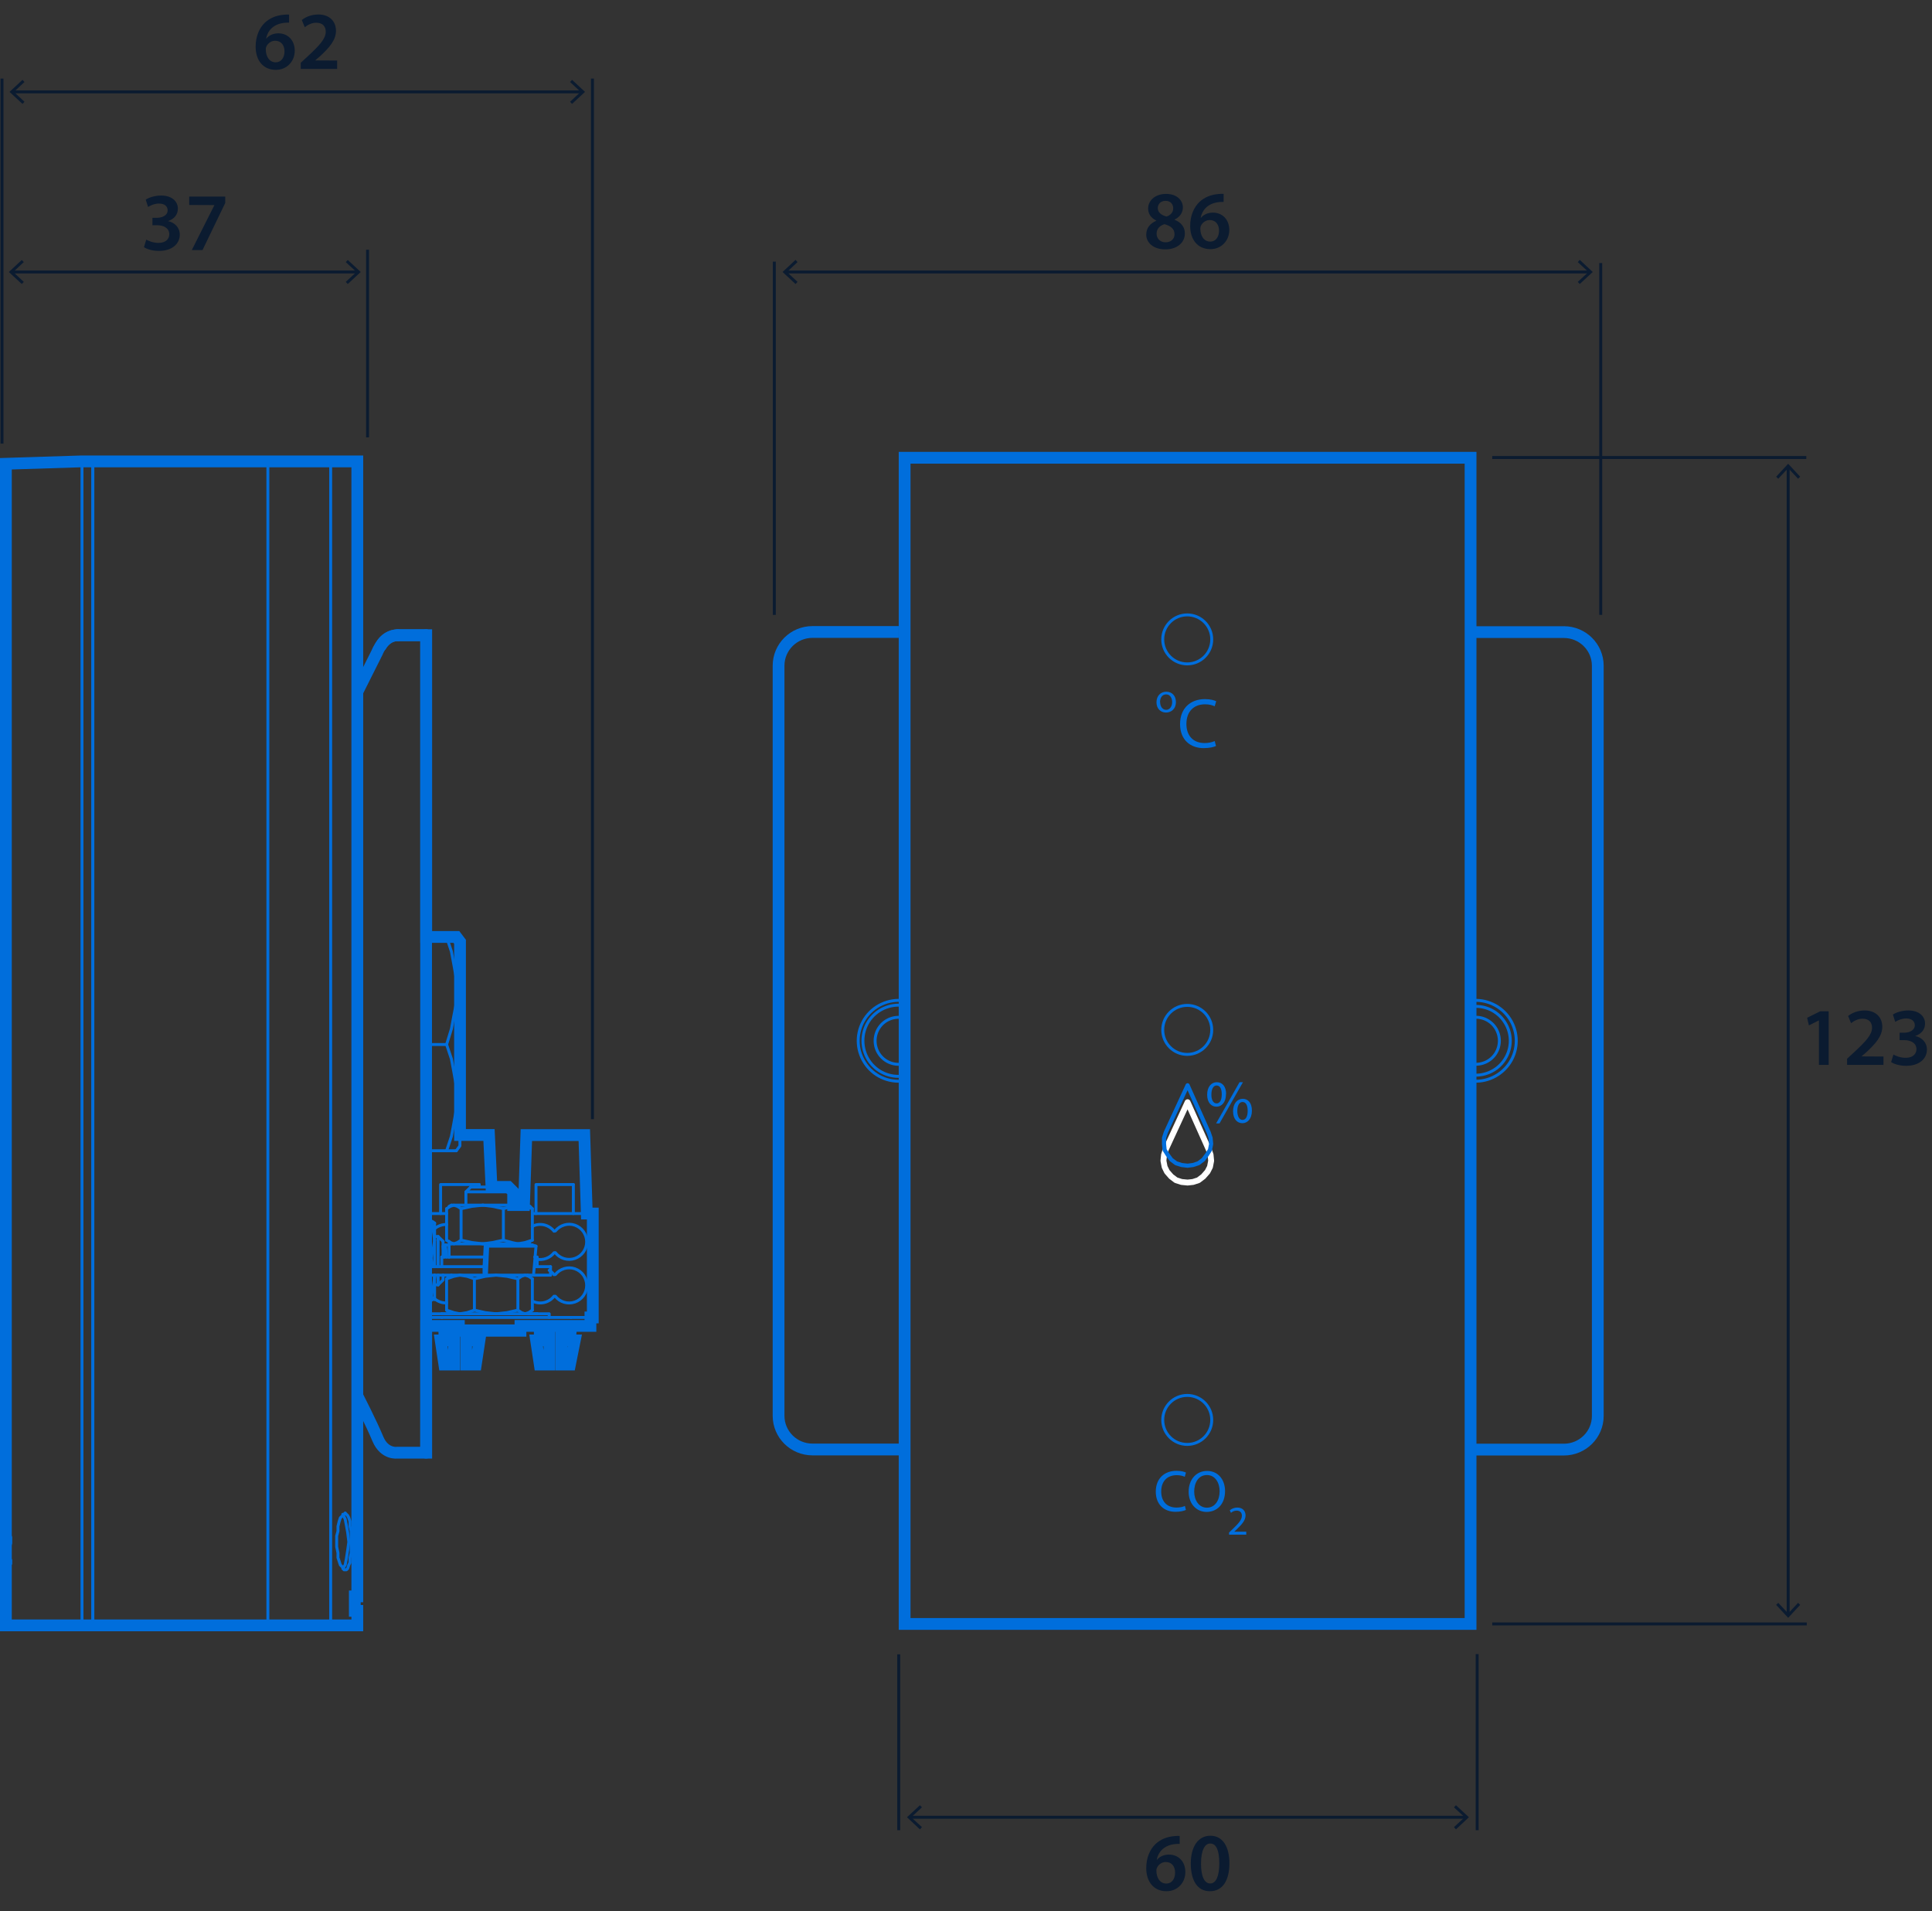 <?xml version='1.0' encoding='UTF-8'?>
<svg xmlns="http://www.w3.org/2000/svg" id="ARTWORK" viewBox="0 0 164 162.23" width="164" height="162.23">
  <rect x="0" y="0" width="164" height="162.23" fill="#333333" stroke="none"/>
  <defs>
    <style>.cls-1,.cls-2,.cls-3,.cls-4,.cls-5,.cls-6{fill:none;}.cls-1,.cls-2,.cls-4,.cls-5{stroke-linecap:round;stroke-linejoin:round;}.cls-1,.cls-2,.cls-4,.cls-6{stroke:#006edc;}.cls-2{stroke-width:.35px;}.cls-3{stroke:#0b1b30;stroke-miterlimit:3.86;}.cls-3,.cls-4{stroke-width:.25px;}.cls-7{fill:#006edc;}.cls-8{fill:#0b1b30;}.cls-5{stroke:#fff;stroke-width:.5px;}.cls-6{stroke-miterlimit:10;}</style>
  </defs>
  <path class="cls-6" d="m30.33,58.74l1.69-3.37s.54-1.45,1.75-1.45c.87,0,2.41,0,2.41,0v25.62h2.56l.31.41v16.4h2.46l.21,4.41h1.43l.41.41v1.13h.92l.2-5.94h4.92l.21,6.66h.51v8.82h-.2v.72h-1.64l-.1,1.23h.41l-.41,2.05h-.72v-3.28h-1.02v3.28h-.82l-.31-2.05h.31v-1.23h-1.64v.41h-3.79v.82h.31l-.31,2.05h-.82v-2.87h-.62v-.41h-.41v3.28h-.82l-.31-2.05h.31v-1.23h-1.54v10.76h-2.46s-1.08.17-1.64-1.16c-.56-1.35-1.74-3.65-1.74-3.65"/>
  <polygon class="cls-6" points="30.33 137.98 .5 137.98 .5 39.37 6.85 39.17 30.33 39.17 30.33 135.52 30.12 135.52 30.12 136.75 30.33 136.75 30.33 137.98"/>
  <path class="cls-6" d="m124.84,53.66h7.91c1.59,0,2.88,1.28,2.88,2.86v63.68c0,1.58-1.29,2.86-2.88,2.86h-7.92"/>
  <path class="cls-6" d="m76.99,123.05h-8.02c-1.59,0-2.88-1.28-2.88-2.86v-63.68c0-1.58,1.29-2.86,2.88-2.86h7.32"/>
  <polygon class="cls-6" points="124.83 137.86 76.79 137.86 76.79 38.86 124.83 38.86 124.83 122.44 124.83 137.86"/>
  <path class="cls-4" d="m98.7,54.28c0,1.15.93,2.08,2.08,2.08s2.08-.93,2.08-2.08-.93-2.08-2.08-2.08c-1.15,0-2.08.93-2.08,2.08"/>
  <path class="cls-4" d="m98.7,87.43c0,1.15.93,2.08,2.08,2.08s2.08-.93,2.08-2.08-.93-2.08-2.08-2.08c-1.15,0-2.08.93-2.08,2.08"/>
  <path class="cls-4" d="m98.7,120.54c0,1.15.93,2.08,2.08,2.08s2.08-.93,2.08-2.08-.93-2.08-2.08-2.08-2.08.93-2.08,2.08"/>
  <polyline class="cls-5" points="100.81 93.57 102.6 97.57 102.76 98.03 102.81 98.54 102.71 99.06 102.5 99.47 102.14 99.88 101.73 100.19 101.27 100.34 100.81 100.39 100.3 100.34 99.83 100.19 99.42 99.88 99.06 99.47 98.86 99.06 98.76 98.54 98.81 98.03 98.96 97.57 100.81 93.57"/>
  <path class="cls-7" d="m99.82,59.59c0,.62-.43.9-.84.9-.46,0-.81-.33-.81-.87,0-.57.37-.9.84-.9s.81.35.81.87Zm-1.34.02c0,.37.21.65.51.65s.51-.28.51-.66c0-.29-.14-.65-.51-.65s-.52.33-.52.66Z"/>
  <path class="cls-7" d="m103.24,63.32c-.19.1-.58.19-1.07.19-1.14,0-2-.72-2-2.04s.86-2.12,2.11-2.12c.5,0,.82.11.96.18l-.13.43c-.2-.1-.48-.17-.82-.17-.95,0-1.58.61-1.58,1.67,0,.99.57,1.62,1.55,1.62.32,0,.64-.07.85-.17l.11.41Z"/>
  <path class="cls-7" d="m100.67,128.18c-.16.08-.48.16-.89.16-.95,0-1.67-.6-1.67-1.71s.72-1.77,1.76-1.77c.42,0,.69.09.8.15l-.1.36c-.17-.08-.4-.14-.68-.14-.79,0-1.32.5-1.32,1.39,0,.83.48,1.36,1.3,1.36.27,0,.54-.05.71-.14l.09.34Z"/>
  <path class="cls-7" d="m103.99,126.57c0,1.16-.71,1.78-1.57,1.78s-1.52-.69-1.52-1.71c0-1.07.67-1.77,1.57-1.77s1.52.71,1.52,1.71Zm-2.62.05c0,.72.39,1.37,1.08,1.37s1.08-.63,1.08-1.4c0-.67-.35-1.37-1.08-1.37s-1.08.67-1.08,1.41Z"/>
  <path class="cls-7" d="m104.33,130.29v-.19l.24-.23c.58-.55.84-.85.85-1.19,0-.23-.11-.44-.45-.44-.21,0-.38.1-.48.19l-.1-.22c.16-.13.38-.23.64-.23.49,0,.7.33.7.66,0,.42-.3.76-.78,1.22l-.18.17h0s1.02,0,1.02,0v.25h-1.45Z"/>
  <polyline class="cls-2" points="100.81 92.13 98.96 96.13 98.81 96.6 98.81 97.11 98.86 97.62 99.12 98.03 99.42 98.44 99.83 98.75 100.3 98.9 100.81 98.96 101.27 98.9 101.73 98.75 102.14 98.44 102.45 98.03 102.71 97.62 102.81 97.11 102.76 96.6 102.6 96.13 100.81 92.13"/>
  <path class="cls-7" d="m104.07,92.88c0,.71-.38,1.07-.81,1.07s-.79-.34-.79-1.02c0-.68.37-1.06.82-1.06.47,0,.79.36.79,1.01Zm-1.24.03c-.01.43.15.76.44.76.3,0,.44-.32.44-.77,0-.41-.12-.75-.44-.75-.29,0-.44.34-.44.76Zm.4,2.46l1.99-3.5h.29l-1.99,3.5h-.29Zm3.04-1.09c0,.71-.38,1.07-.81,1.07s-.79-.34-.79-1.01c0-.68.37-1.06.82-1.06.47,0,.78.36.78,1.01Zm-1.24.03c0,.43.16.76.44.76.3,0,.44-.32.44-.77,0-.41-.12-.75-.44-.75-.29,0-.44.34-.44.76Z"/>
  <polyline class="cls-1" points="36.17 53.93 36.17 56.39 36.17 120.96 36.17 123.32"/>
  <line class="cls-4" x1="30.33" y1="114.91" x2="30.33" y2="62.33"/>
  <line class="cls-1" x1="36.17" y1="53.93" x2="33.71" y2="53.93"/>
  <line class="cls-4" x1="36.17" y1="123.32" x2="33.71" y2="123.32"/>
  <polyline class="cls-4" points="30.53 118.81 30.33 118.5 30.33 118.09"/>
  <line class="cls-4" x1="30.53" y1="118.81" x2="31.86" y2="121.68"/>
  <line class="cls-4" x1="30.33" y1="118.09" x2="30.33" y2="114.91"/>
  <path class="cls-4" d="m32.34,122.44c.27.54.82.88,1.42.88"/>
  <line class="cls-4" x1="31.86" y1="121.68" x2="32.27" y2="122.4"/>
  <line class="cls-4" x1="30.33" y1="59.15" x2="30.33" y2="62.33"/>
  <polyline class="cls-4" points="30.33 59.15 30.33 58.74 30.53 58.44"/>
  <path class="cls-1" d="m33.76,53.93c-.6,0-1.15.34-1.42.88"/>
  <polyline class="cls-4" points="30.53 58.44 31.86 55.67 32.27 54.85"/>
  <line class="cls-4" x1="28.07" y1="138.08" x2="30.33" y2="138.08"/>
  <line class="cls-4" x1="22.74" y1="138.08" x2="7.88" y2="138.08"/>
  <line class="cls-4" x1="30.33" y1="39.17" x2="30.33" y2="59.15"/>
  <line class="cls-4" x1="30.33" y1="118.09" x2="30.33" y2="135.52"/>
  <line class="cls-4" x1="7.88" y1="39.17" x2="22.74" y2="39.17"/>
  <line class="cls-4" x1="28.07" y1="39.17" x2="30.33" y2="39.17"/>
  <line class="cls-4" x1="7.88" y1="138.08" x2="7.88" y2="39.17"/>
  <line class="cls-4" x1="30.33" y1="136.75" x2="30.33" y2="138.08"/>
  <line class="cls-4" x1="28.07" y1="138.08" x2="22.74" y2="138.08"/>
  <polyline class="cls-4" points="22.74 138.08 22.74 39.17 28.07 39.17 28.07 138.08"/>
  <polyline class="cls-4" points="29.1 128.55 29.3 128.96 29.4 129.47 29.51 130.08 29.61 130.9 29.51 131.62 29.4 132.34 29.3 132.85 29.1 133.16"/>
  <polyline class="cls-4" points="29.81 130.9 29.81 131.31 29.81 131.83 29.71 132.24 29.71 132.65 29.61 132.85 29.51 133.16 29.4 133.26 29.3 133.26 29.2 133.26 29.1 133.06 28.89 132.85 28.79 132.54 28.69 132.24 28.69 131.83 28.58 131.31 28.58 130.9 28.58 130.39 28.69 129.98 28.69 129.57 28.79 129.16 28.89 128.85 29.1 128.65 29.2 128.55 29.3 128.44 29.4 128.55 29.51 128.65 29.61 128.85 29.71 129.16 29.71 129.57 29.81 129.98 29.81 130.39 29.81 130.9"/>
  <polyline class="cls-4" points="30.33 135.52 30.12 135.52 30.12 136.75 30.33 136.75"/>
  <polyline class="cls-4" points="48.47 112.56 50.11 112.56 50.11 111.84 48.47 111.84"/>
  <line class="cls-4" x1="36.17" y1="112.56" x2="37.5" y2="112.56"/>
  <line class="cls-4" x1="36.17" y1="111.84" x2="37.5" y2="111.84"/>
  <line class="cls-4" x1="37.5" y1="112.56" x2="48.47" y2="112.56"/>
  <line class="cls-4" x1="37.5" y1="111.84" x2="48.47" y2="111.84"/>
  <path class="cls-4" d="m36.89,110.25c.28.24.64.37,1.01.36"/>
  <path class="cls-4" d="m45.54,106.89c.56.12,1.13-.09,1.49-.54"/>
  <path class="cls-4" d="m47.03,104.52c-.44-.56-1.21-.74-1.85-.41"/>
  <path class="cls-4" d="m47.14,106.34c.39.5,1.05.7,1.66.49.6-.21,1-.77,1-1.41,0-.63-.4-1.2-1-1.41-.6-.21-1.27,0-1.66.49"/>
  <path class="cls-4" d="m45.19,110.45c.63.32,1.41.15,1.84-.41"/>
  <path class="cls-4" d="m47.03,108.21c-.11-.15-.26-.27-.41-.37"/>
  <path class="cls-4" d="m47.14,110.04c.39.5,1.05.7,1.66.49.6-.21,1-.77,1-1.41,0-.64-.4-1.2-1-1.41-.6-.21-1.27,0-1.66.49"/>
  <path class="cls-4" d="m37.91,103.95c-.36-.01-.71.11-.99.33"/>
  <polyline class="cls-4" points="50.11 111.84 50.31 111.84 50.31 103.02 45.19 103.02"/>
  <line class="cls-4" x1="37.91" y1="103.02" x2="36.17" y2="103.02"/>
  <line class="cls-4" x1="48.67" y1="103.02" x2="48.67" y2="100.56"/>
  <polyline class="cls-4" points="45.5 103.02 45.5 100.56 48.67 100.56"/>
  <line class="cls-4" x1="40.68" y1="100.77" x2="40.68" y2="100.56"/>
  <polyline class="cls-4" points="37.4 103.02 37.4 100.56 40.68 100.56"/>
  <line class="cls-4" x1="44.68" y1="96.36" x2="49.6" y2="96.36"/>
  <line class="cls-4" x1="39.04" y1="96.36" x2="41.5" y2="96.36"/>
  <line class="cls-4" x1="49.6" y1="96.36" x2="49.8" y2="103.02"/>
  <line class="cls-4" x1="41.5" y1="96.36" x2="41.7" y2="100.77"/>
  <line class="cls-4" x1="36.48" y1="97.69" x2="36.37" y2="103.02"/>
  <polyline class="cls-4" points="36.17 97.69 37.91 97.69 38.73 97.69"/>
  <polyline class="cls-4" points="37.91 88.67 38.32 89.9 38.53 91.03 38.73 92.16 38.73 93.18 38.73 94.21 38.53 95.34 38.32 96.46 37.91 97.69"/>
  <line class="cls-4" x1="36.17" y1="88.67" x2="37.91" y2="88.67"/>
  <polyline class="cls-4" points="37.91 79.55 38.32 80.78 38.53 81.91 38.73 83.04 38.73 84.06 38.73 85.19 38.53 86.21 38.32 87.34 37.91 88.67"/>
  <polyline class="cls-4" points="36.17 79.55 37.91 79.55 38.73 79.55"/>
  <polyline class="cls-4" points="38.73 97.69 39.04 97.28 39.04 79.96 38.73 79.55"/>
  <polyline class="cls-4" points="38.94 112.56 38.94 112.97 44.16 112.97 44.16 112.56"/>
  <line class="cls-4" x1="39.96" y1="100.77" x2="43.14" y2="100.77"/>
  <polyline class="cls-4" points="39.96 100.77 39.55 101.18 43.55 101.18 43.14 100.77"/>
  <line class="cls-4" x1="39.55" y1="101.18" x2="39.55" y2="102.31"/>
  <line class="cls-4" x1="45.6" y1="111.53" x2="44.78" y2="111.53"/>
  <line class="cls-4" x1="38.32" y1="111.53" x2="37.5" y2="111.53"/>
  <line class="cls-4" x1="45.6" y1="111.53" x2="45.6" y2="111.53"/>
  <line class="cls-4" x1="37.5" y1="111.53" x2="37.5" y2="111.53"/>
  <polyline class="cls-4" points="46.62 111.84 46.62 111.53 36.37 111.53 36.37 111.84"/>
  <polyline class="cls-4" points="39.04 108.25 38.53 108.35 37.91 108.56 38.12 108.35"/>
  <polyline class="cls-4" points="42.11 108.25 41.19 108.35 40.27 108.56 39.65 108.35 39.04 108.25"/>
  <polyline class="cls-4" points="45.19 108.56 44.88 108.35 44.57 108.25 44.27 108.35 43.96 108.56 43.04 108.35 42.11 108.25"/>
  <polyline class="cls-4" points="38.12 111.43 37.91 111.22 38.53 111.43 39.04 111.53"/>
  <polyline class="cls-4" points="39.04 111.53 39.65 111.43 40.27 111.22 41.19 111.43 42.11 111.53"/>
  <polyline class="cls-4" points="42.11 111.53 43.04 111.43 43.96 111.22 44.27 111.43 44.57 111.53 44.88 111.43 45.19 111.22"/>
  <line class="cls-4" x1="38.32" y1="108.25" x2="38.12" y2="108.35"/>
  <line class="cls-4" x1="44.78" y1="108.25" x2="44.98" y2="108.35"/>
  <line class="cls-4" x1="38.32" y1="111.53" x2="38.12" y2="111.43"/>
  <line class="cls-4" x1="44.78" y1="111.53" x2="44.98" y2="111.43"/>
  <line class="cls-4" x1="43.96" y1="108.56" x2="43.96" y2="111.22"/>
  <line class="cls-4" x1="45.19" y1="108.56" x2="45.19" y2="111.22"/>
  <line class="cls-4" x1="40.27" y1="108.56" x2="40.27" y2="111.22"/>
  <line class="cls-4" x1="37.91" y1="108.56" x2="37.91" y2="111.22"/>
  <polyline class="cls-4" points="38.32 102.31 38.53 102.31 40.99 102.31 43.96 102.31 44.78 102.31"/>
  <polyline class="cls-4" points="40.99 102.31 40.06 102.41 39.14 102.61 38.83 102.41 38.53 102.31 38.22 102.41 37.91 102.61"/>
  <polyline class="cls-4" points="43.96 102.31 43.45 102.41 42.73 102.61 41.81 102.41 40.99 102.31"/>
  <polyline class="cls-4" points="44.98 102.41 45.19 102.61 44.57 102.41 43.96 102.31"/>
  <polyline class="cls-4" points="37.91 105.28 38.22 105.48 38.53 105.59 38.83 105.48 39.14 105.28 40.06 105.48 40.99 105.59"/>
  <polyline class="cls-4" points="40.99 105.59 41.81 105.48 42.73 105.28 43.45 105.48 43.96 105.59"/>
  <polyline class="cls-4" points="43.96 105.59 44.57 105.48 45.19 105.28 44.98 105.38"/>
  <line class="cls-4" x1="38.32" y1="102.31" x2="38.12" y2="102.41"/>
  <line class="cls-4" x1="44.78" y1="102.31" x2="44.98" y2="102.41"/>
  <line class="cls-4" x1="38.32" y1="105.59" x2="38.12" y2="105.38"/>
  <line class="cls-4" x1="44.78" y1="105.59" x2="44.98" y2="105.38"/>
  <line class="cls-4" x1="45.19" y1="102.61" x2="45.19" y2="105.28"/>
  <line class="cls-4" x1="42.73" y1="102.61" x2="42.73" y2="105.28"/>
  <line class="cls-4" x1="39.14" y1="102.61" x2="39.14" y2="105.28"/>
  <line class="cls-4" x1="37.91" y1="102.61" x2="37.91" y2="105.28"/>
  <polyline class="cls-4" points="36.89 110.3 36.89 110.3 36.89 108.46"/>
  <polyline class="cls-4" points="36.89 103.84 36.89 105.28 36.89 107.53"/>
  <line class="cls-4" x1="36.89" y1="108.46" x2="36.89" y2="108.25"/>
  <polyline class="cls-4" points="36.89 110.3 36.78 110.2 36.58 110.1 36.78 109.28 36.89 108.46"/>
  <polyline class="cls-4" points="36.58 106.82 36.78 106 36.89 105.28"/>
  <line class="cls-4" x1="36.89" y1="108.46" x2="36.89" y2="108.25"/>
  <line class="cls-4" x1="36.78" y1="107.53" x2="36.58" y2="106.82"/>
  <polyline class="cls-4" points="36.58 110.4 36.78 110.3 36.89 110.3"/>
  <polyline class="cls-4" points="36.89 105.28 36.78 104.46 36.58 103.64 36.78 103.74 36.89 103.84"/>
  <line class="cls-4" x1="36.89" y1="110.3" x2="36.89" y2="110.3"/>
  <line class="cls-4" x1="36.89" y1="103.84" x2="36.89" y2="103.84"/>
  <line class="cls-4" x1="36.58" y1="110.4" x2="36.17" y2="110.4"/>
  <line class="cls-4" x1="36.58" y1="110.1" x2="36.17" y2="110.1"/>
  <line class="cls-4" x1="36.58" y1="103.64" x2="36.17" y2="103.64"/>
  <line class="cls-4" x1="36.58" y1="106.82" x2="36.17" y2="106.82"/>
  <line class="cls-4" x1="36.37" y1="107.53" x2="41.09" y2="107.53"/>
  <polyline class="cls-4" points="36.37 108.25 41.09 108.25 41.09 107.53"/>
  <line class="cls-4" x1="41.29" y1="108.25" x2="41.09" y2="108.25"/>
  <polyline class="cls-4" points="41.09 107.53 41.19 105.69 41.4 105.79 41.29 108.25"/>
  <polyline class="cls-4" points="37.71 106.71 37.61 105.79 37.81 105.69 37.91 106.71"/>
  <line class="cls-4" x1="45.39" y1="107.53" x2="46.73" y2="107.53"/>
  <line class="cls-4" x1="45.29" y1="108.25" x2="46.73" y2="108.25"/>
  <polyline class="cls-4" points="45.29 108.25 45.5 105.79 45.19 105.69"/>
  <line class="cls-4" x1="36.37" y1="108.25" x2="36.37" y2="107.53"/>
  <line class="cls-4" x1="46.73" y1="108.25" x2="46.73" y2="107.53"/>
  <line class="cls-4" x1="41.19" y1="105.69" x2="45.19" y2="105.69"/>
  <line class="cls-4" x1="41.4" y1="105.79" x2="45.5" y2="105.79"/>
  <line class="cls-4" x1="41.29" y1="108.25" x2="45.29" y2="108.25"/>
  <line class="cls-4" x1="37.81" y1="105.69" x2="38.12" y2="105.69"/>
  <line class="cls-4" x1="37.5" y1="106.71" x2="41.09" y2="106.71"/>
  <polyline class="cls-4" points="45.39 106.71 45.6 106.71 45.6 107.53"/>
  <line class="cls-4" x1="37.5" y1="106.71" x2="37.5" y2="107.53"/>
  <line class="cls-4" x1="38.12" y1="106.71" x2="38.12" y2="106.71"/>
  <polyline class="cls-4" points="38.12 106.71 38.12 105.59 44.98 105.59 44.98 105.69"/>
  <line class="cls-4" x1="37.19" y1="107.53" x2="37.19" y2="104.97"/>
  <line class="cls-4" x1="37.19" y1="109.07" x2="37.19" y2="108.25"/>
  <line class="cls-4" x1="37.61" y1="105.38" x2="37.61" y2="106.71"/>
  <polyline class="cls-4" points="37.19 109.07 37.61 108.66 37.61 108.25"/>
  <polyline class="cls-4" points="37.61 105.38 37.19 104.97 36.89 104.97"/>
  <line class="cls-4" x1="36.89" y1="109.07" x2="37.19" y2="109.07"/>
  <polyline class="cls-4" points=".5 118.71 .5 118.81 .5 119.32 .5 120.04 .5 120.76 .5 121.58 .5 122.29 .5 122.7 .5 122.91"/>
  <polyline class="cls-4" points=".6 96.05 .6 96.46 .6 96.67 .6 96.77 .71 96.67 .71 96.46 .71 96.16 .71 96.05 .71 95.64 .71 95.44 .71 95.34 .6 95.23 .6 95.34 .6 95.54 .6 96.05"/>
  <polyline class="cls-4" points=".71 132.44 .71 132.24 .81 131.93 .81 131.62 .81 131.42 .81 131.31 .91 131.01 .91 130.7 .91 130.49 .81 130.29 .81 130.08 .81 129.98 .71 130.08 .71 130.29 .71 130.8 .71 130.49 .71 130.39 .81 130.29"/>
  <polyline class="cls-4" points=".71 132.44 .91 132.44 .91 132.75 .71 132.75"/>
  <polyline class="cls-4" points=".81 130.29 .81 130.29 .81 130.49 .81 130.7 .81 131.11 .81 131.31 .71 131.72 .71 132.13 .71 132.54 .71 132.75"/>
  <polyline class="cls-4" points=".5 93.8 .5 93.9 .5 94.11 .5 94.52 .5 94.82 .5 95.03 .5 95.23 .5 95.34 .5 95.13 .6 94.93 .6 94.52 .6 94.21 .5 94 .5 93.8"/>
  <line class="cls-4" x1=".6" y1="93.8" x2=".5" y2="96.77"/>
  <line class="cls-4" x1=".6" y1="93.8" x2=".6" y2="93.8"/>
  <line class="cls-4" x1=".5" y1="96.77" x2=".6" y2="93.8"/>
  <line class="cls-4" x1=".5" y1="96.77" x2=".5" y2="96.77"/>
  <polyline class="cls-4" points=".5 129.67 .5 129.26 .5 128.85"/>
  <polyline class="cls-4" points=".5 129.67 .5 130.29 .5 130.7 .5 130.9 .5 131.21 .5 131.42 .5 131.31 .6 131.01 .6 130.8 .6 130.49 .6 129.88 .6 129.26 .6 128.75 .6 128.24 .6 127.83 .6 127.62 .5 127.32 .5 127.21 .5 127.32 .5 127.52 .5 127.93 .5 128.34 .5 128.85"/>
  <polyline class="cls-4" points=".5 100.67 .5 100.56 .5 100.36 .5 100.15 .5 99.74 .5 99.23 .5 98.82 .5 98.31 .5 97.8 .5 93.8"/>
  <line class="cls-4" x1=".5" y1="39.37" x2="6.96" y2="39.17"/>
  <polyline class="cls-4" points=".5 137.98 6.96 138.08 6.96 39.17"/>
  <polyline class="cls-4" points=".5 85.6 .5 85.8 .5 86.21 .5 86.93 .5 87.75 .5 88.47 .5 89.19 .5 89.6 .5 89.8"/>
  <polyline class="cls-4" points=".5 52.49 .5 52.7 .5 53.11 .5 53.82 .5 54.64 .5 55.46 .5 56.08 .5 56.59 .5 56.69"/>
  <polyline class="cls-4" points=".5 65.92 .5 65.71 .5 65.51 .5 65.2 .5 65 .5 64.59 .5 64.79 .5 65.2 .5 65.51 .5 65.82 .5 65.92"/>
  <polyline class="cls-4" points=".5 63.36 .5 63.05 .5 62.54 .5 62.13 .5 61.82 .5 61.92 .5 62.13 .5 62.43 .5 62.64 .5 62.84 .5 63.36"/>
  <line class="cls-4" x1=".5" y1="62.43" x2=".5" y2="62.43"/>
  <polyline class="cls-4" points=".6 129.37 .5 129.98 .5 130.19 .5 130.39 .5 130.6 .5 130.7 .5 130.49 .5 130.39 .5 130.19 .5 129.78 .5 129.37 .5 128.85 .5 128.34 .5 128.03 .5 127.93 .5 128.14 .5 128.24 .5 128.44 .6 128.85 .6 129.37"/>
  <polyline class="cls-4" points=".6 96.05 .6 95.85 .6 95.64 .6 95.54 .71 95.54 .71 95.75 .71 96.05 .71 96.26 .71 96.36 .71 96.46 .6 96.57 .6 96.46 .6 96.36 .6 96.05"/>
  <polyline class="cls-4" points=".5 94.52 .5 94.72 .5 94.82 .5 94.93 .5 95.03 .5 94.82 .5 94.52 .5 94.31 .5 94.21 .5 94.11 .5 94 .5 94.11 .5 94.21 .5 94.52"/>
  <line class="cls-4" x1=".5" y1="39.37" x2=".5" y2="52.49"/>
  <line class="cls-4" x1=".5" y1="56.69" x2=".5" y2="61.82"/>
  <line class="cls-4" x1=".5" y1="62.43" x2=".5" y2="65.2"/>
  <line class="cls-4" x1=".5" y1="65.92" x2=".5" y2="85.6"/>
  <line class="cls-4" x1=".5" y1="89.8" x2=".5" y2="93.8"/>
  <line class="cls-4" x1=".5" y1="100.67" x2=".5" y2="118.71"/>
  <line class="cls-4" x1=".5" y1="122.91" x2=".5" y2="128.85"/>
  <line class="cls-4" x1=".5" y1="129.67" x2=".5" y2="137.98"/>
  <line class="cls-4" x1=".6" y1="95.54" x2=".71" y2="95.54"/>
  <line class="cls-4" x1=".71" y1="130.8" x2=".71" y2="130.8"/>
  <line class="cls-4" x1=".5" y1="95.03" x2=".5" y2="95.03"/>
  <line class="cls-4" x1=".6" y1="96.57" x2=".71" y2="96.57"/>
  <line class="cls-4" x1=".81" y1="130.29" x2=".81" y2="130.29"/>
  <line class="cls-4" x1=".5" y1="94" x2=".5" y2="94"/>
  <line class="cls-4" x1=".5" y1="130.7" x2=".6" y2="130.7"/>
  <line class="cls-4" x1=".5" y1="65.2" x2=".5" y2="65.2"/>
  <line class="cls-4" x1=".5" y1="62.43" x2=".5" y2="62.43"/>
  <line class="cls-4" x1=".5" y1="127.93" x2=".6" y2="127.93"/>
  <polyline class="cls-4" points="6.96 138.08 7.88 138.08 7.88 39.17 6.96 39.17"/>
  <path class="cls-4" d="m124.83,90.3c.8.18,1.64-.14,2.1-.82.46-.68.46-1.57,0-2.25-.46-.68-1.3-1.01-2.1-.82"/>
  <path class="cls-4" d="m76.73,86.41c-.8-.18-1.64.14-2.1.82-.46.68-.46,1.57,0,2.25.46.68,1.3,1.01,2.1.82"/>
  <path class="cls-4" d="m124.83,91.76c1.32.17,2.62-.44,3.34-1.56.72-1.12.72-2.56,0-3.69-.72-1.12-2.02-1.73-3.34-1.56"/>
  <path class="cls-4" d="m124.84,91.24c1.14.17,2.27-.34,2.89-1.3.63-.96.63-2.21,0-3.17-.62-.97-1.76-1.48-2.89-1.3"/>
  <path class="cls-4" d="m76.73,84.95c-1.32-.17-2.62.44-3.34,1.56-.72,1.13-.72,2.56,0,3.69.71,1.13,2.02,1.73,3.34,1.56"/>
  <path class="cls-4" d="m76.72,85.36c-1.17-.17-2.34.35-2.99,1.35-.64,1-.64,2.28,0,3.28.64,1,1.81,1.53,2.99,1.35"/>
  <line class="cls-3" x1="1.02" y1="23.09" x2="30.35" y2="23.09"/>
  <polygon class="cls-8" points="1.85 24.11 2.02 23.93 1.12 23.09 2.02 22.25 1.85 22.07 .75 23.09 1.85 24.11"/>
  <polygon class="cls-8" points="29.52 24.11 29.35 23.93 30.26 23.09 29.35 22.25 29.52 22.07 30.62 23.09 29.52 24.11"/>
  <line class="cls-3" x1="77.26" y1="154.27" x2="124.42" y2="154.27"/>
  <polygon class="cls-8" points="78.09 155.3 78.26 155.11 77.35 154.27 78.26 153.43 78.09 153.25 76.99 154.27 78.09 155.3"/>
  <polygon class="cls-8" points="123.59 155.3 123.42 155.11 124.33 154.27 123.42 153.43 123.59 153.25 124.69 154.27 123.59 155.3"/>
  <line class="cls-3" x1="1.08" y1="7.8" x2="49.39" y2="7.8"/>
  <polygon class="cls-8" points="1.91 8.82 2.08 8.64 1.18 7.8 2.08 6.96 1.91 6.78 .81 7.8 1.91 8.82"/>
  <polygon class="cls-8" points="48.56 8.82 48.39 8.64 49.29 7.8 48.39 6.96 48.56 6.78 49.66 7.8 48.56 8.82"/>
  <line class="cls-3" x1="31.2" y1="37.13" x2="31.2" y2="21.2"/>
  <line class="cls-3" x1=".17" y1="37.66" x2=".17" y2="6.67"/>
  <line class="cls-3" x1="151.79" y1="39.64" x2="151.79" y2="137.07"/>
  <polygon class="cls-8" points="150.77 40.47 150.95 40.64 151.79 39.74 152.63 40.64 152.81 40.47 151.79 39.37 150.77 40.47"/>
  <polygon class="cls-8" points="150.77 136.24 150.95 136.07 151.79 136.97 152.63 136.07 152.81 136.24 151.79 137.34 150.77 136.24"/>
  <line class="cls-3" x1="126.67" y1="38.84" x2="153.33" y2="38.84"/>
  <line class="cls-3" x1="126.67" y1="137.86" x2="153.37" y2="137.86"/>
  <path class="cls-8" d="m154.39,86.63h-.01l-.83.42-.15-.65,1.11-.55h.72v4.55h-.83v-3.77Z"/>
  <path class="cls-8" d="m156.79,90.41v-.53l.54-.5c1.07-.99,1.58-1.54,1.58-2.14,0-.41-.22-.76-.81-.76-.4,0-.74.2-.97.38l-.25-.61c.33-.27.83-.47,1.4-.47,1.01,0,1.5.64,1.5,1.38,0,.8-.57,1.44-1.37,2.18l-.4.34h0s1.87.01,1.87.01v.71h-3.09Z"/>
  <path class="cls-8" d="m160.72,89.52c.18.11.6.28,1.04.28.66,0,.92-.37.92-.73,0-.54-.5-.77-1.03-.77h-.4v-.63h.39c.4,0,.9-.18.9-.64,0-.31-.23-.57-.73-.57-.37,0-.74.16-.93.29l-.2-.62c.26-.18.76-.35,1.31-.35.94,0,1.42.52,1.42,1.11,0,.48-.28.87-.84,1.06h0c.55.11,1,.53,1,1.15,0,.77-.64,1.38-1.77,1.38-.55,0-1.03-.15-1.27-.32l.2-.65Z"/>
  <path class="cls-8" d="m100.16,156.53c-.13,0-.27,0-.44.02-.95.11-1.41.7-1.53,1.33h.02c.22-.26.57-.44,1.02-.44.78,0,1.39.56,1.39,1.49,0,.87-.64,1.62-1.6,1.62-1.11,0-1.72-.84-1.72-1.96,0-.88.31-1.59.79-2.05.42-.39.97-.62,1.62-.67.19-.02.33-.02.43-.01v.67Zm-.41,2.44c0-.53-.29-.9-.79-.9-.32,0-.61.2-.74.47-.04.07-.06.15-.06.27.01.6.3,1.09.85,1.09.45,0,.74-.39.74-.93Z"/>
  <path class="cls-8" d="m104.36,158.17c0,1.46-.57,2.38-1.66,2.38s-1.61-.95-1.62-2.34c0-1.41.6-2.37,1.67-2.37s1.61.98,1.61,2.33Zm-2.41.04c0,1.11.3,1.68.78,1.68.5,0,.77-.62.77-1.71s-.25-1.68-.77-1.68c-.46,0-.78.57-.78,1.71Z"/>
  <line class="cls-3" x1="125.39" y1="140.42" x2="125.39" y2="155.37"/>
  <line class="cls-3" x1="66.7" y1="23.09" x2="134.93" y2="23.09"/>
  <polygon class="cls-8" points="67.53 24.11 67.7 23.93 66.8 23.09 67.7 22.25 67.53 22.06 66.43 23.09 67.53 24.11"/>
  <polygon class="cls-8" points="134.1 24.11 133.93 23.93 134.84 23.09 133.93 22.25 134.1 22.06 135.2 23.09 134.1 24.11"/>
  <line class="cls-3" x1="135.88" y1="52.2" x2="135.88" y2="22.33"/>
  <path class="cls-8" d="m97.3,19.92c0-.57.33-.95.85-1.18v-.02c-.48-.23-.69-.61-.69-1.01,0-.74.66-1.25,1.52-1.25.98,0,1.43.59,1.43,1.15,0,.39-.2.78-.7,1.03v.02c.5.19.87.58.87,1.15,0,.81-.69,1.36-1.66,1.36-1.06,0-1.62-.61-1.62-1.25Zm2.4-.04c0-.46-.34-.71-.85-.85-.43.13-.67.42-.67.8-.01.39.28.74.76.74.46,0,.76-.29.76-.68Zm-1.42-2.21c0,.37.31.6.74.71.31-.09.57-.34.57-.69,0-.32-.19-.64-.65-.64-.43,0-.66.29-.66.62Z"/>
  <path class="cls-8" d="m103.89,17.14c-.13,0-.27,0-.44.02-.95.11-1.41.7-1.53,1.33h.02c.22-.26.57-.44,1.02-.44.78,0,1.39.56,1.39,1.48,0,.87-.64,1.62-1.6,1.62-1.11,0-1.72-.84-1.72-1.96,0-.88.31-1.59.79-2.05.42-.39.97-.62,1.62-.67.19-.02.33-.02.43-.01v.67Zm-.41,2.44c0-.52-.29-.9-.79-.9-.32,0-.61.2-.74.47-.04.07-.06.15-.06.27.01.6.3,1.09.85,1.09.45,0,.74-.39.74-.93Z"/>
  <path class="cls-8" d="m12.41,20.34c.18.11.6.28,1.04.28.66,0,.92-.37.92-.73,0-.54-.5-.77-1.03-.77h-.4v-.63h.39c.4,0,.9-.18.9-.64,0-.31-.23-.57-.73-.57-.37,0-.74.16-.93.29l-.2-.62c.26-.18.76-.35,1.31-.35.94,0,1.42.52,1.42,1.11,0,.48-.28.87-.84,1.06h0c.55.11,1,.53,1,1.15,0,.77-.64,1.38-1.77,1.38-.55,0-1.03-.15-1.27-.32l.2-.65Z"/>
  <path class="cls-8" d="m19.12,16.68v.55l-1.93,4h-.91l1.92-3.82h0s-2.14-.01-2.14-.01v-.71h3.06Z"/>
  <path class="cls-8" d="m24.56,1.92c-.13,0-.27,0-.44.02-.95.11-1.41.7-1.53,1.33h.02c.22-.26.57-.44,1.02-.44.78,0,1.39.56,1.39,1.48,0,.87-.64,1.62-1.6,1.62-1.11,0-1.72-.84-1.72-1.96,0-.88.31-1.59.79-2.05.42-.39.97-.62,1.62-.67.19-.02.33-.02.43-.01v.67Zm-.41,2.44c0-.52-.29-.9-.79-.9-.32,0-.61.2-.74.47-.04.07-.06.15-.06.27.01.6.3,1.09.85,1.09.45,0,.74-.39.74-.93Z"/>
  <path class="cls-8" d="m25.53,5.86v-.53l.54-.5c1.07-.99,1.58-1.54,1.58-2.14,0-.41-.22-.76-.81-.76-.4,0-.74.2-.97.38l-.25-.61c.33-.27.83-.47,1.4-.47,1.01,0,1.5.64,1.5,1.38,0,.8-.57,1.44-1.37,2.18l-.4.34h0s1.87.01,1.87.01v.71h-3.09Z"/>
  <line class="cls-3" x1="50.29" y1="6.67" x2="50.29" y2="95.01"/>
  <line class="cls-3" x1="76.29" y1="140.44" x2="76.29" y2="155.37"/>
  <line class="cls-3" x1="65.73" y1="52.2" x2="65.73" y2="22.21"/>
</svg>
